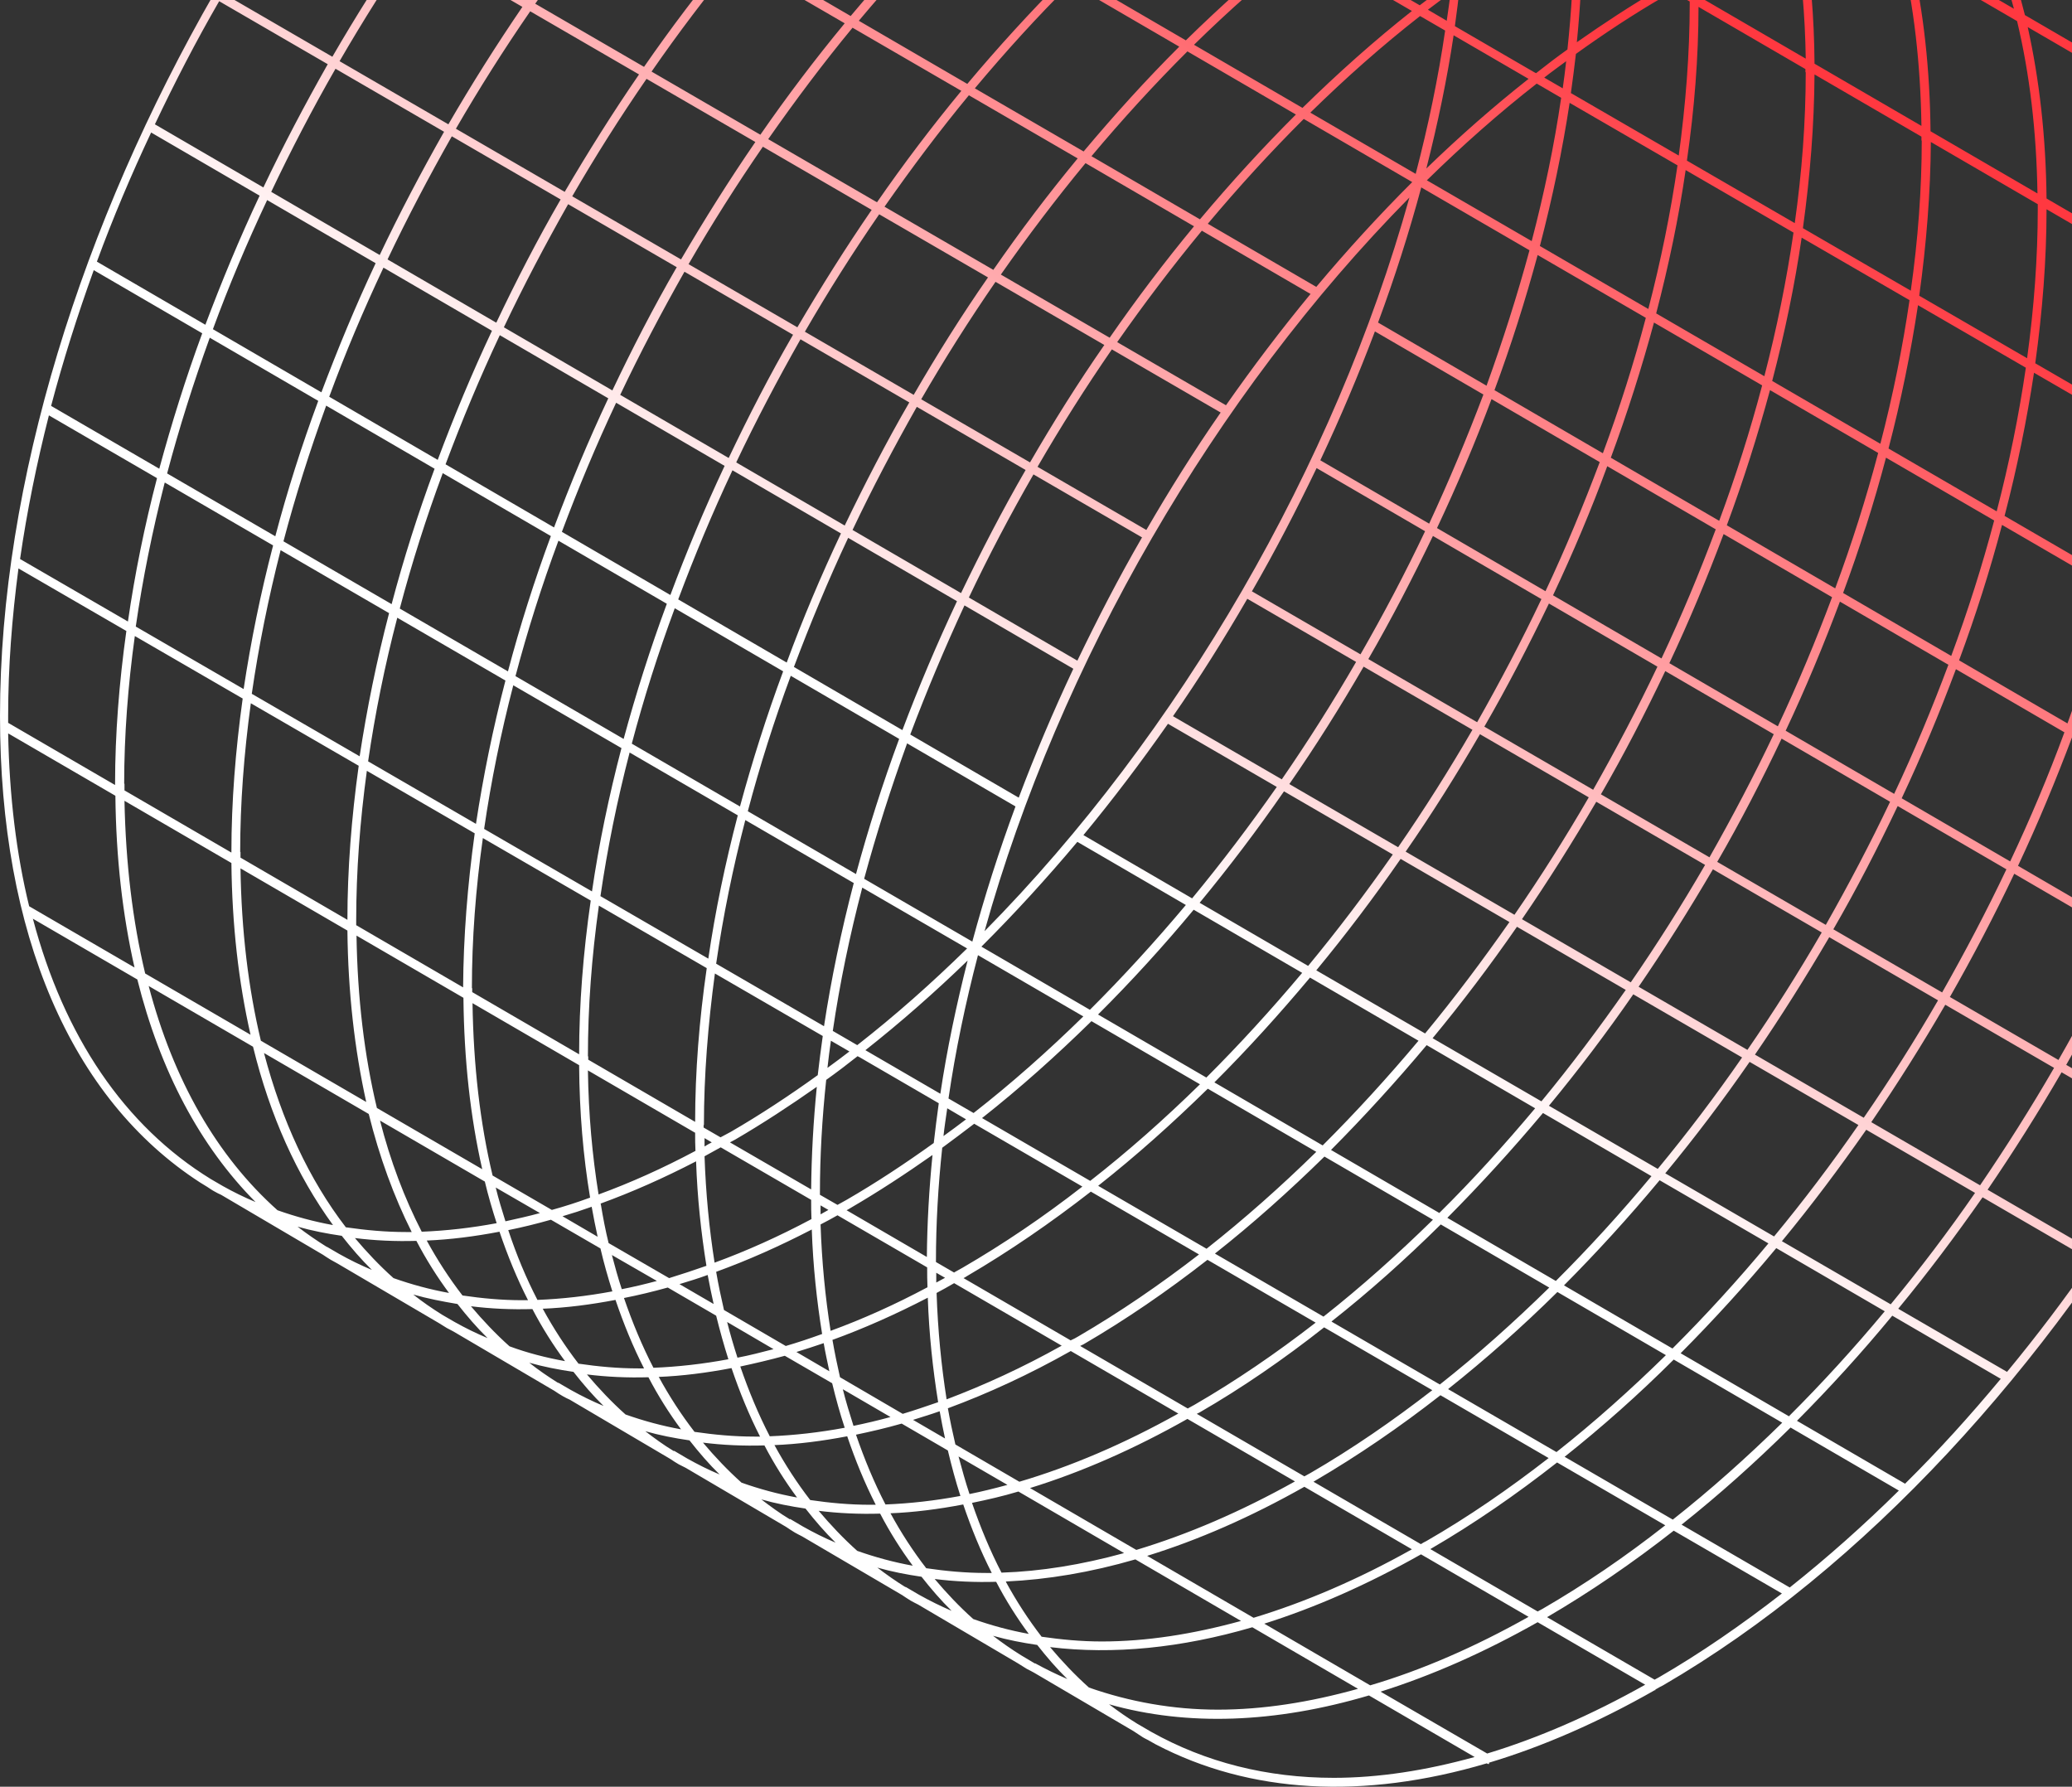 <svg width="167" height="144" viewBox="0 0 167 144" fill="none" xmlns="http://www.w3.org/2000/svg">
<rect x="0" y="0" width="167" height="144" fill="#333333" stroke="none"/>
<path d="M133.384 136.235L133.435 136.159C133.637 136.032 133.839 135.93 134.041 135.828C166.541 116.925 193 70.952 193 33.324C193 15.743 187.289 2.488 176.902 -4.254L175.79 -4.966C175.765 -4.966 175.739 -4.992 175.714 -5.017L173.92 -6.111C173.92 -6.111 173.718 -6.238 173.743 -6.213L101.011 -48.955C101.011 -48.955 100.96 -48.98 100.96 -49.006C100.96 -49.006 100.96 -49.006 100.935 -49.006L100.784 -49.107C96.235 -51.703 91.079 -53 85.494 -53C81.602 -53 77.483 -52.364 73.237 -51.092L73.136 -51.143L73.035 -51.143L73.035 -51.041C68.714 -49.743 64.215 -47.785 59.666 -45.189L59.616 -45.189L59.565 -45.139C59.363 -45.011 59.161 -44.935 58.959 -44.808C26.459 -25.905 1.71494e-05 20.068 1.38599e-05 57.697C1.2323e-05 75.277 5.711 88.557 16.123 95.299L16.705 95.656C16.907 95.783 17.109 95.936 17.311 96.037C17.488 96.139 17.64 96.215 17.817 96.292L26.03 101.126C26.232 101.253 26.434 101.405 26.662 101.533C26.839 101.634 26.99 101.711 27.167 101.812L35.355 106.621C35.583 106.748 35.785 106.901 36.012 107.028C36.189 107.13 36.366 107.206 36.543 107.308L44.68 112.091C44.908 112.244 45.135 112.396 45.363 112.523C45.54 112.625 45.742 112.727 45.919 112.803L54.031 117.586C54.258 117.739 54.486 117.892 54.713 118.019C54.89 118.121 55.092 118.197 55.269 118.299L63.356 123.056C63.584 123.209 63.811 123.362 64.064 123.514C64.241 123.616 64.443 123.718 64.645 123.82L72.707 128.552C72.934 128.704 73.162 128.857 73.414 129.01C73.591 129.111 73.793 129.213 73.996 129.315L82.032 134.047C82.285 134.2 82.512 134.352 82.765 134.505C82.967 134.607 83.169 134.709 83.346 134.81L91.357 139.517C91.61 139.67 91.837 139.848 92.09 140C92.292 140.128 92.494 140.204 92.697 140.331L93.151 140.586C100.733 144.554 109.881 145.063 119.838 142.112L119.914 142.163L120.015 142.163L120.015 142.061C124.337 140.764 128.835 138.805 133.384 136.21L133.435 136.21L133.384 136.235ZM133.687 135.192C133.687 135.192 133.46 135.319 133.359 135.37L124.691 130.333C128.178 128.297 131.59 125.957 134.9 123.362L143.619 128.424C140.384 130.943 137.074 133.233 133.687 135.192ZM83.422 134.073L82.31 133.411C81.526 132.928 80.768 132.393 80.035 131.834C81.198 132.164 82.386 132.393 83.599 132.571C84.357 133.538 85.166 134.48 86.025 135.319C85.14 134.938 84.256 134.505 83.422 134.047L83.422 134.073ZM72.985 127.916C72.201 127.432 71.443 126.898 70.71 126.338C71.873 126.669 73.061 126.898 74.273 127.076C75.032 128.043 75.84 128.984 76.7 129.824C75.815 129.442 74.931 129.01 74.071 128.526L72.985 127.89L72.985 127.916ZM63.659 122.446C62.851 121.962 62.093 121.403 61.36 120.843C62.522 121.174 63.71 121.403 64.923 121.581C65.681 122.547 66.49 123.489 67.349 124.328C66.439 123.947 65.58 123.514 64.721 123.031L63.685 122.42L63.659 122.446ZM54.309 116.95C53.5 116.467 52.742 115.907 52.009 115.347C53.172 115.678 54.359 115.907 55.572 116.085C56.331 117.052 57.139 117.993 57.999 118.833C57.089 118.451 56.23 118.019 55.37 117.535L54.334 116.925L54.309 116.95ZM44.984 111.455C44.175 110.946 43.392 110.412 42.659 109.827C43.821 110.157 45.009 110.386 46.222 110.564C46.98 111.531 47.789 112.473 48.648 113.312C47.738 112.93 46.854 112.498 45.995 112.015L44.984 111.429L44.984 111.455ZM35.633 105.959C34.824 105.451 34.041 104.916 33.308 104.331C34.471 104.662 35.658 104.891 36.871 105.094C37.63 106.061 38.438 107.003 39.297 107.842C38.388 107.461 37.503 107.028 36.644 106.545L35.633 105.959ZM26.333 100.49C25.524 99.981 24.741 99.446 23.983 98.861C25.145 99.192 26.333 99.421 27.546 99.599C28.304 100.566 29.113 101.507 29.972 102.347C29.062 101.965 28.178 101.533 27.319 101.049L26.358 100.49L26.333 100.49ZM11.954 79.449L20.394 84.359C21.759 89.931 23.932 94.74 26.839 98.734C25.297 98.454 23.806 98.047 22.366 97.538C17.488 93.188 13.975 87.056 11.979 79.449L11.954 79.449ZM0.682 59.121L9.3 64.133C9.351 69.12 9.881 73.75 10.842 77.974L2.35 73.038C1.314 68.815 0.758 64.159 0.657 59.121L0.682 59.121ZM10.033 64.54L18.651 69.552C18.701 74.539 19.232 79.169 20.192 83.393L11.701 78.457C10.69 74.234 10.134 69.578 10.033 64.566L10.033 64.54ZM10.008 63.167C10.008 59.274 10.311 55.28 10.867 51.26L19.56 56.297C18.979 60.495 18.651 64.617 18.651 68.662C18.651 68.662 18.651 68.687 18.651 68.713L10.033 63.701C10.033 63.523 10.033 63.345 10.033 63.167L10.008 63.167ZM48.749 -23.157L57.493 -18.069C54.84 -15.397 52.262 -12.573 49.785 -9.597L41.041 -14.685C43.518 -17.662 46.096 -20.486 48.749 -23.131L48.749 -23.157ZM58.1 -31.476L66.818 -26.413C63.811 -24.022 60.854 -21.401 58.024 -18.578L49.28 -23.666C52.136 -26.464 55.067 -29.085 58.1 -31.476ZM48.648 -24.047L39.904 -29.136C42.734 -31.934 45.691 -34.555 48.699 -36.946L57.417 -31.883C54.41 -29.492 51.478 -26.871 48.623 -24.047L48.648 -24.047ZM68.992 -38.931L77.66 -33.893C77.66 -33.893 77.609 -33.868 77.584 -33.842C74.122 -31.833 70.736 -29.492 67.425 -26.897L58.706 -31.96C61.916 -34.478 65.226 -36.743 68.613 -38.702C68.739 -38.778 68.865 -38.854 68.992 -38.905L68.992 -38.931ZM180.971 11.546L172.53 6.635C171.14 1.038 168.967 -3.796 166.06 -7.79C167.577 -7.51 169.068 -7.129 170.508 -6.62C175.436 -2.269 178.974 3.913 180.971 11.546ZM192.242 31.873L183.624 26.861C183.574 21.875 183.043 17.244 182.083 13.021L190.574 17.957C191.61 22.18 192.166 26.836 192.267 31.873L192.242 31.873ZM182.917 26.454L174.299 21.442C174.248 16.456 173.718 11.825 172.757 7.602L181.249 12.538C182.285 16.761 182.816 21.417 182.917 26.454ZM182.942 27.828C182.942 31.721 182.639 35.715 182.083 39.735L173.389 34.697C173.97 30.5 174.299 26.378 174.299 22.333C174.299 22.333 174.299 22.307 174.299 22.282L182.917 27.294C182.917 27.472 182.917 27.65 182.917 27.828L182.942 27.828ZM144.2 114.152L135.456 109.063C138.11 106.392 140.688 103.568 143.164 100.591L151.908 105.68C149.432 108.656 146.854 111.48 144.2 114.126L144.2 114.152ZM134.825 122.471L126.106 117.408C129.113 115.017 132.07 112.396 134.9 109.572L143.644 114.661C140.789 117.459 137.857 120.08 134.825 122.471ZM144.301 115.042L153.045 120.13C150.215 122.929 147.258 125.55 144.251 127.941L135.532 122.878C138.539 120.487 141.471 117.866 144.327 115.042L144.301 115.042ZM114.531 124.456L105.863 119.418C105.863 119.418 105.964 119.367 105.99 119.342C109.426 117.332 112.813 115.017 116.098 112.447L124.817 117.51C121.607 120.003 118.322 122.268 114.961 124.201C114.809 124.277 114.658 124.354 114.506 124.456L114.531 124.456ZM75.31 127.254C76.927 127.458 78.595 127.534 80.288 127.483C81.072 128.984 81.956 130.383 82.916 131.681C81.375 131.401 79.884 130.994 78.443 130.485C77.331 129.493 76.295 128.399 75.31 127.229L75.31 127.254ZM65.959 121.759C67.576 121.962 69.245 122.039 70.938 121.988C71.721 123.489 72.606 124.888 73.566 126.186C72.024 125.906 70.533 125.499 69.093 124.99C67.981 123.998 66.945 122.904 65.959 121.733L65.959 121.759ZM56.634 116.263C58.251 116.467 59.919 116.543 61.612 116.492C62.396 117.993 63.28 119.393 64.241 120.69C62.699 120.41 61.208 120.003 59.768 119.494C58.656 118.502 57.62 117.408 56.634 116.238L56.634 116.263ZM47.283 110.768C48.901 110.971 50.569 111.048 52.262 110.997C53.045 112.498 53.93 113.897 54.89 115.195C53.349 114.915 51.858 114.508 50.417 113.999C49.305 113.007 48.269 111.913 47.283 110.743L47.283 110.768ZM37.933 105.273C39.55 105.476 41.218 105.552 42.911 105.502C43.695 107.003 44.579 108.402 45.54 109.699C43.998 109.42 42.507 109.038 41.066 108.504C39.955 107.511 38.918 106.417 37.933 105.247L37.933 105.273ZM28.582 99.777C30.2 99.981 31.868 100.057 33.561 100.006C34.344 101.507 35.229 102.906 36.189 104.204C34.648 103.924 33.157 103.517 31.716 103.008C30.604 102.016 29.568 100.922 28.582 99.752L28.582 99.777ZM19.358 68.662C19.358 64.744 19.661 60.75 20.217 56.679L28.911 61.716C28.33 65.914 28.001 70.061 28.001 74.132L19.383 69.12C19.383 68.967 19.383 68.815 19.383 68.662L19.358 68.662ZM58.15 -17.687L66.894 -12.599C64.241 -9.927 61.663 -7.103 59.186 -4.127L50.442 -9.215C52.919 -12.192 55.497 -15.016 58.15 -17.662L58.15 -17.687ZM78.418 -33.461L87.061 -28.423C87.01 -28.398 86.96 -28.372 86.935 -28.347C83.498 -26.337 80.111 -24.022 76.826 -21.452L68.107 -26.515C71.317 -29.009 74.602 -31.273 77.963 -33.206C78.115 -33.283 78.266 -33.359 78.418 -33.461ZM164.342 -8.782C162.977 -8.935 161.613 -9.037 160.197 -9.037C159.919 -9.037 159.641 -9.011 159.389 -9.011C158.58 -10.538 157.695 -11.963 156.71 -13.286C158.226 -13.006 159.717 -12.624 161.132 -12.115C162.27 -11.098 163.331 -10.004 164.342 -8.808L164.342 -8.782ZM162.977 -11.377C164.013 -10.945 165.024 -10.462 165.985 -9.876C167.071 -9.24 168.082 -8.528 169.042 -7.79C167.855 -8.121 166.642 -8.375 165.429 -8.579C164.645 -9.571 163.836 -10.512 162.977 -11.377ZM173.591 22.333C173.591 26.251 173.288 30.245 172.732 34.316L164.039 29.278C164.62 25.08 164.948 20.933 164.948 16.863L173.566 21.875C173.566 22.027 173.566 22.18 173.566 22.333L173.591 22.333ZM134.799 108.682L126.055 103.593C128.709 100.922 131.287 98.098 133.763 95.121L142.532 100.21C140.056 103.186 137.478 106.01 134.825 108.656L134.799 108.682ZM105.13 118.986L96.462 113.948C96.462 113.948 96.588 113.872 96.664 113.846C100.101 111.862 103.462 109.547 106.722 106.977L115.441 112.04C112.257 114.508 108.972 116.772 105.636 118.706C105.459 118.808 105.307 118.884 105.13 118.986ZM28.709 74.157C28.709 70.214 29.012 66.194 29.568 62.123L38.261 67.161C37.68 71.359 37.352 75.506 37.326 79.576L28.709 74.564C28.709 74.437 28.709 74.31 28.709 74.157ZM67.526 -12.242L76.27 -7.154C73.617 -4.483 71.039 -1.659 68.562 1.292L59.818 -3.796C62.295 -6.773 64.873 -9.597 67.526 -12.242ZM87.819 -27.991L96.487 -22.953C96.487 -22.953 96.361 -22.877 96.285 -22.852C92.848 -20.867 89.487 -18.552 86.227 -15.982L77.508 -21.045C80.693 -23.513 83.978 -25.777 87.314 -27.711C87.491 -27.813 87.642 -27.889 87.819 -27.991ZM164.241 16.837C164.241 20.781 163.938 24.801 163.382 28.871L154.688 23.834C155.269 19.636 155.598 15.489 155.623 11.444L164.241 16.456C164.241 16.583 164.241 16.71 164.241 16.863L164.241 16.837ZM116.022 97.767L107.278 92.679C109.932 90.008 112.51 87.183 114.986 84.232L123.73 89.321C121.254 92.272 118.676 95.121 115.997 97.767L116.022 97.767ZM95.729 113.516L87.061 108.478C87.061 108.478 87.238 108.376 87.314 108.351C90.725 106.367 94.061 104.077 97.321 101.533L106.04 106.596C102.856 109.063 99.621 111.277 96.285 113.21C96.108 113.312 95.906 113.414 95.729 113.516ZM38.034 79.653C38.034 75.709 38.337 71.639 38.918 67.543L47.612 72.58C47.005 76.778 46.677 80.925 46.677 84.97L38.059 79.958C38.059 79.958 38.059 79.729 38.059 79.627L38.034 79.653ZM76.927 -6.773L85.671 -1.684C83.018 0.987 80.44 3.811 77.963 6.762L69.219 1.674C71.696 -1.277 74.274 -4.127 76.952 -6.773L76.927 -6.773ZM97.22 -22.521L105.888 -17.483C105.888 -17.483 105.712 -17.407 105.636 -17.356C102.224 -15.372 98.888 -13.082 95.628 -10.538L86.909 -15.601C90.094 -18.069 93.328 -20.282 96.664 -22.216C96.841 -22.317 97.043 -22.419 97.22 -22.521ZM154.89 11.316C154.89 15.26 154.587 19.331 154.006 23.427L145.312 18.389C145.894 14.191 146.222 10.044 146.247 5.999L154.865 11.011C154.865 11.011 154.865 11.24 154.865 11.342L154.89 11.316ZM106.621 92.323L97.877 87.234C100.556 84.563 103.109 81.739 105.585 78.788L114.329 83.876C111.853 86.827 109.275 89.651 106.596 92.323L106.621 92.323ZM86.328 108.046L77.66 103.008C77.66 103.008 77.862 102.906 77.963 102.83C81.35 100.846 84.686 98.556 87.92 96.037L96.639 101.1C93.48 103.543 90.245 105.756 86.935 107.69C86.733 107.817 86.53 107.918 86.303 108.02L86.328 108.046ZM47.385 85.148C47.385 81.179 47.688 77.109 48.269 72.987L56.962 78.025C56.356 82.222 56.027 86.369 56.027 90.415L47.41 85.403C47.41 85.403 47.41 85.225 47.41 85.123L47.385 85.148ZM86.303 -1.328L95.047 3.76C92.368 6.432 89.816 9.256 87.339 12.207L78.57 7.119C81.046 4.167 83.624 1.318 86.303 -1.328ZM106.621 -17.051L115.29 -12.014C115.29 -12.014 115.087 -11.912 114.986 -11.835C111.6 -9.851 108.264 -7.561 105.029 -5.042L96.311 -10.105C99.469 -12.548 102.704 -14.761 106.015 -16.695C106.217 -16.822 106.419 -16.924 106.647 -17.026L106.621 -17.051ZM120.167 -22.953L125.247 -20.002C125.474 -19.035 125.676 -18.018 125.853 -17C123.326 -16.084 120.748 -14.939 118.145 -13.591C118.044 -16.542 117.741 -19.366 117.311 -22.038C118.272 -22.368 119.232 -22.699 120.167 -22.979L120.167 -22.953ZM117.21 -22.724C117.084 -23.462 116.932 -24.2 116.755 -24.938L119.308 -23.462C118.6 -23.259 117.893 -22.979 117.21 -22.75L117.21 -22.724ZM144.554 -6.009C142.027 -5.093 139.449 -3.948 136.846 -2.6C136.745 -5.551 136.442 -8.375 136.012 -11.047C137.023 -11.403 138.009 -11.734 139.02 -12.014L143.922 -9.164C144.175 -8.146 144.377 -7.078 144.554 -6.009ZM144.756 -8.681L147.587 -7.052C146.829 -6.823 146.045 -6.544 145.262 -6.264C145.11 -7.078 144.959 -7.892 144.782 -8.681L144.756 -8.681ZM145.54 5.821C145.54 9.79 145.236 13.861 144.655 17.982L135.962 12.945C136.568 8.747 136.897 4.6 136.897 0.555L145.514 5.567C145.514 5.567 145.514 5.745 145.514 5.821L145.54 5.821ZM97.246 86.853L88.501 81.764C91.18 79.093 93.758 76.269 96.209 73.318L104.953 78.406C102.477 81.357 99.899 84.181 97.22 86.853L97.246 86.853ZM76.927 102.576L75.436 101.711C75.436 101.711 75.436 101.66 75.436 101.634C75.436 98.632 75.613 95.579 75.942 92.501C76.801 91.865 77.66 91.229 78.519 90.567L87.238 95.63C84.104 98.073 80.87 100.261 77.584 102.169C77.357 102.296 77.129 102.423 76.902 102.55L76.927 102.576ZM56.735 90.669C56.735 86.675 57.063 82.579 57.62 78.457L66.313 83.495C66.161 84.538 66.035 85.606 65.909 86.649C63.609 88.303 61.259 89.855 58.883 91.229C58.605 91.381 58.352 91.509 58.074 91.661L56.71 90.873C56.71 90.873 56.71 90.745 56.71 90.669L56.735 90.669ZM95.704 4.142L104.448 9.23C101.769 11.902 99.192 14.726 96.715 17.677L87.971 12.589C90.447 9.637 93.025 6.813 95.704 4.142ZM116.022 -11.581L117.513 -10.716C117.513 -10.716 117.513 -10.665 117.513 -10.64C117.513 -7.638 117.337 -4.585 117.008 -1.506C116.149 -0.87 115.29 -0.234 114.43 0.427L105.712 -4.635C108.845 -7.078 112.08 -9.266 115.365 -11.174C115.593 -11.301 115.82 -11.428 116.048 -11.556L116.022 -11.581ZM136.189 0.326C136.189 4.32 135.861 8.416 135.305 12.538L126.611 7.5C126.763 6.457 126.889 5.389 127.016 4.345C129.315 2.692 131.666 1.14 134.041 -0.234C134.319 -0.387 134.572 -0.514 134.825 -0.667L136.189 0.122C136.189 0.122 136.189 0.249 136.189 0.326ZM87.844 81.383L79.1 76.294C81.779 73.623 84.357 70.799 86.834 67.848L95.578 72.936C93.101 75.887 90.523 78.712 87.844 81.383ZM58.833 92.068C58.984 91.992 59.111 91.916 59.262 91.839C61.486 90.542 63.659 89.117 65.833 87.591C65.555 90.389 65.403 93.137 65.378 95.859L58.833 92.068ZM66.085 96.292C66.085 96.292 66.085 96.215 66.085 96.164C66.085 93.162 66.262 90.109 66.591 87.031C67.45 86.42 68.284 85.784 69.118 85.123L69.27 85.199L75.663 88.914C75.512 89.982 75.385 91.051 75.259 92.119C72.959 93.773 70.609 95.325 68.234 96.699C67.981 96.851 67.754 96.953 67.501 97.106L66.085 96.292ZM105.08 9.586L113.824 14.675C111.145 17.346 108.567 20.17 106.091 23.121L97.347 18.033C99.823 15.082 102.401 12.258 105.08 9.586ZM134.092 -1.074C133.94 -0.997 133.814 -0.921 133.662 -0.845C131.438 0.453 129.265 1.878 127.091 3.404C127.369 0.606 127.521 -2.142 127.546 -4.864L134.092 -1.074ZM124.691 -6.544C124.691 -6.544 124.438 -6.416 124.337 -6.34C122.113 -5.042 119.94 -3.618 117.766 -2.091C118.044 -4.864 118.196 -7.612 118.221 -10.309L124.691 -6.544ZM124.691 -5.704C124.943 -5.857 125.171 -5.958 125.423 -6.111L126.839 -5.271C126.839 -5.271 126.839 -5.195 126.839 -5.144C126.839 -2.142 126.662 0.911 126.333 3.989C125.474 4.6 124.64 5.236 123.806 5.897L123.654 5.821L117.261 2.107C117.412 1.038 117.539 -0.03 117.665 -1.099C119.965 -2.753 122.315 -4.305 124.691 -5.679L124.691 -5.704ZM79.353 75.048C85.368 53.473 97.903 31.823 113.596 15.921C107.582 37.496 95.047 59.147 79.353 75.048ZM75.79 88.15L69.75 84.639C72.555 82.426 75.31 80.009 77.989 77.414C77.079 81.001 76.321 84.588 75.79 88.15ZM117.16 2.844L123.2 6.355C120.394 8.569 117.64 10.986 114.961 13.581C115.871 9.994 116.629 6.406 117.16 2.844ZM114.557 15.107L123.275 20.17C122.29 23.808 121.127 27.447 119.813 31.085L111.069 25.996C112.409 22.384 113.571 18.745 114.557 15.082L114.557 15.107ZM115.012 14.522C117.867 11.724 120.824 9.103 123.857 6.737L125.828 7.882C125.272 11.698 124.463 15.565 123.452 19.432L114.986 14.522L115.012 14.522ZM124.463 6.254C125.044 5.796 125.651 5.363 126.232 4.931C126.156 5.668 126.055 6.381 125.954 7.119L124.463 6.254ZM116.604 1.674L115.087 0.784C115.694 0.326 116.3 -0.132 116.907 -0.565C116.831 0.173 116.705 0.936 116.604 1.674ZM116.477 2.463C115.921 6.279 115.113 10.146 114.102 14.013L105.61 9.078C108.466 6.279 111.423 3.659 114.456 1.292L116.477 2.463ZM105.636 23.681C103.26 26.556 100.986 29.558 98.812 32.662L90.043 27.574C92.216 24.47 94.491 21.468 96.867 18.593L105.61 23.681L105.636 23.681ZM98.383 33.247C96.26 36.3 94.263 39.48 92.393 42.712L83.624 37.623C85.494 34.392 87.491 31.237 89.614 28.159L98.383 33.247ZM92.04 43.322C90.169 46.553 88.451 49.886 86.834 53.244L78.09 48.156C79.682 44.798 81.425 41.49 83.296 38.234L92.065 43.322L92.04 43.322ZM86.505 53.906C84.888 57.34 83.422 60.8 82.108 64.286L73.364 59.198C74.678 55.712 76.144 52.227 77.736 48.792L86.48 53.88L86.505 53.906ZM81.855 64.973C80.516 68.586 79.353 72.249 78.368 75.887L69.649 70.825C70.634 67.186 71.797 63.548 73.111 59.91L81.855 64.998L81.855 64.973ZM77.938 76.447C75.082 79.246 72.126 81.866 69.093 84.232L67.122 83.087C67.678 79.271 68.486 75.404 69.497 71.537L77.963 76.447L77.938 76.447ZM68.461 84.741C67.88 85.199 67.273 85.632 66.692 86.064C66.768 85.326 66.869 84.614 66.97 83.876L68.461 84.741ZM76.346 89.321L77.862 90.211C77.256 90.669 76.649 91.127 76.043 91.559C76.118 90.822 76.245 90.058 76.346 89.321ZM76.447 88.532C77.003 84.716 77.812 80.849 78.823 76.981L87.314 81.917C84.458 84.716 81.501 87.336 78.469 89.702L76.447 88.532ZM87.314 67.314C89.689 64.439 91.964 61.437 94.137 58.333L102.906 63.421C100.733 66.525 98.459 69.527 96.083 72.402L87.339 67.314L87.314 67.314ZM94.541 57.722C96.664 54.669 98.661 51.489 100.531 48.258L109.3 53.346C107.43 56.577 105.434 59.732 103.311 62.81L94.541 57.722ZM100.91 47.647C102.78 44.416 104.499 41.083 106.116 37.725L114.86 42.813C113.268 46.172 111.524 49.479 109.654 52.736L100.885 47.647L100.91 47.647ZM106.419 37.089C108.037 33.654 109.502 30.194 110.816 26.709L119.56 31.797C118.246 35.282 116.781 38.768 115.188 42.203L106.444 37.114L106.419 37.089ZM120.192 32.153L128.936 37.242C127.622 40.727 126.182 44.213 124.564 47.647L115.82 42.559C117.438 39.124 118.903 35.664 120.218 32.153L120.192 32.153ZM120.445 31.466C121.784 27.854 122.947 24.19 123.932 20.552L132.651 25.615C131.691 29.253 130.528 32.916 129.189 36.529L120.445 31.441L120.445 31.466ZM124.109 19.84C125.12 15.972 125.929 12.105 126.51 8.289L135.204 13.326C134.648 17.143 133.864 21.01 132.853 24.902L124.135 19.84L124.109 19.84ZM135.583 -1.074C135.785 -1.175 135.987 -1.303 136.164 -1.404C136.164 -1.175 136.164 -0.946 136.164 -0.717L135.557 -1.074L135.583 -1.074ZM134.85 -1.481L127.572 -5.704C127.572 -6.238 127.572 -6.747 127.546 -7.256C130.175 -8.655 132.778 -9.8 135.355 -10.741C135.785 -8.019 136.063 -5.17 136.164 -2.168C135.734 -1.939 135.305 -1.71 134.875 -1.455L134.85 -1.481ZM126.839 -6.136L126.182 -6.518C126.409 -6.645 126.611 -6.773 126.839 -6.874C126.839 -6.62 126.839 -6.391 126.839 -6.136ZM125.449 -6.951L118.221 -11.149C118.221 -11.708 118.221 -12.242 118.196 -12.777C120.824 -14.176 123.427 -15.321 126.005 -16.262C126.434 -13.54 126.712 -10.691 126.813 -7.688C126.359 -7.459 125.904 -7.205 125.449 -6.951ZM117.488 -11.581L116.755 -11.988C116.983 -12.115 117.235 -12.242 117.463 -12.37C117.463 -12.09 117.463 -11.835 117.463 -11.556L117.488 -11.581ZM113.798 0.885C110.766 3.277 107.834 5.897 104.979 8.696L96.235 3.608C99.09 0.809 102.047 -1.811 105.08 -4.177L113.798 0.885ZM96.235 18.237C93.859 21.111 91.585 24.114 89.437 27.218L80.667 22.129C82.841 19.025 85.115 16.023 87.491 13.148L96.235 18.237ZM89.007 27.803C86.884 30.856 84.888 34.036 83.018 37.267L74.248 32.179C76.118 28.948 78.115 25.793 80.238 22.714L89.007 27.803ZM82.664 37.878C80.794 41.109 79.075 44.441 77.458 47.8L68.714 42.712C70.306 39.353 72.05 36.046 73.894 32.789L82.664 37.878ZM77.129 48.461C75.512 51.896 74.046 55.356 72.732 58.842L63.988 53.753C65.302 50.268 66.743 46.782 68.36 43.347L77.104 48.436L77.129 48.461ZM72.479 59.528C71.14 63.141 69.977 66.805 68.992 70.443L60.273 65.38C61.233 61.742 62.396 58.078 63.735 54.466L72.479 59.554L72.479 59.528ZM68.815 71.155C67.804 75.022 66.995 78.889 66.414 82.706L57.721 77.668C58.277 73.852 59.06 69.985 60.071 66.092L68.79 71.155L68.815 71.155ZM68.234 97.538C68.234 97.538 68.486 97.411 68.587 97.335C70.811 96.037 72.985 94.612 75.158 93.086C74.88 95.859 74.728 98.607 74.703 101.304L68.234 97.538ZM79.151 90.109C82.184 87.718 85.115 85.097 87.971 82.299L96.715 87.387C93.859 90.186 90.902 92.806 87.87 95.172L79.151 90.109ZM96.689 72.758C99.065 69.883 101.34 66.881 103.488 63.777L112.257 68.865C110.084 71.969 107.809 74.972 105.434 77.846L96.689 72.758ZM103.917 63.192C106.04 60.139 108.037 56.959 109.907 53.728L118.676 58.816C116.806 62.047 114.809 65.202 112.687 68.28L103.917 63.192ZM110.286 53.117C112.156 49.886 113.874 46.553 115.492 43.195L124.236 48.283C122.644 51.642 120.9 54.949 119.055 58.206L110.286 53.117ZM124.842 48.639L133.586 53.728C131.994 57.086 130.25 60.394 128.406 63.65L119.636 58.562C121.506 55.331 123.225 51.998 124.842 48.639ZM125.171 47.978C126.788 44.543 128.254 41.083 129.543 37.572L138.287 42.661C136.973 46.172 135.532 49.632 133.915 53.066L125.171 47.978ZM129.821 36.911C131.16 33.298 132.323 29.634 133.308 25.996L142.027 31.059C141.067 34.697 139.904 38.361 138.565 41.974L129.821 36.885L129.821 36.911ZM133.485 25.259C134.496 21.391 135.305 17.524 135.861 13.708L144.554 18.745C143.998 22.562 143.215 26.429 142.204 30.321L133.485 25.259ZM136.897 -0.285C136.897 -0.794 136.897 -1.277 136.872 -1.786C139.5 -3.185 142.103 -4.33 144.681 -5.271C145.186 -2.142 145.489 1.191 145.54 4.727L136.922 -0.285L136.897 -0.285ZM135.886 -11.734C135.734 -12.522 135.583 -13.311 135.406 -14.1L138.135 -12.522C137.377 -12.293 136.644 -12.014 135.886 -11.759L135.886 -11.734ZM135.204 -11.505C132.676 -10.589 130.099 -9.444 127.496 -8.095C127.395 -11.047 127.091 -13.871 126.662 -16.542C127.647 -16.898 128.608 -17.204 129.593 -17.483L134.572 -14.583C134.799 -13.591 135.027 -12.548 135.204 -11.505ZM126.561 -17.229C126.434 -17.992 126.257 -18.756 126.106 -19.519L128.734 -17.992C128.001 -17.763 127.294 -17.509 126.561 -17.255L126.561 -17.229ZM117.438 -13.184C116.957 -12.929 116.503 -12.675 116.022 -12.421L107.354 -17.458C110.488 -19.213 113.596 -20.638 116.629 -21.758C117.059 -19.035 117.337 -16.186 117.438 -13.184ZM104.397 -4.559C101.365 -2.168 98.433 0.453 95.578 3.252L86.834 -1.837C89.689 -4.635 92.646 -7.256 95.679 -9.647L104.397 -4.585L104.397 -4.559ZM86.859 12.767C84.483 15.642 82.209 18.644 80.061 21.748L71.291 16.659C73.465 13.555 75.714 10.553 78.09 7.678L86.859 12.767ZM79.631 22.358C77.508 25.411 75.512 28.591 73.642 31.823L64.873 26.734C66.743 23.503 68.739 20.348 70.862 17.27L79.631 22.358ZM73.288 32.433C71.418 35.664 69.699 38.997 68.082 42.355L59.338 37.267C60.93 33.909 62.674 30.601 64.519 27.345L73.288 32.433ZM67.779 42.991C66.161 46.426 64.696 49.886 63.407 53.397L54.663 48.309C55.977 44.798 57.417 41.338 59.035 37.903L67.779 42.991ZM63.129 54.084C61.789 57.697 60.627 61.36 59.641 64.998L50.922 59.935C51.883 56.297 53.045 52.634 54.385 49.021L63.129 54.109L63.129 54.084ZM59.464 65.711C58.453 69.578 57.645 73.445 57.089 77.261L48.395 72.224C48.951 68.408 49.735 64.54 50.746 60.648L59.464 65.711ZM56.027 91.28C56.027 91.788 56.027 92.272 56.053 92.755C53.424 94.154 50.821 95.325 48.244 96.266C47.738 93.137 47.435 89.804 47.385 86.268L56.002 91.28L56.027 91.28ZM56.76 91.712L57.367 92.068C57.165 92.17 56.988 92.272 56.785 92.399C56.785 92.17 56.785 91.967 56.785 91.738L56.76 91.712ZM58.1 92.475L65.378 96.699C65.378 97.207 65.378 97.716 65.403 98.251C62.775 99.65 60.172 100.82 57.594 101.762C57.165 99.039 56.887 96.19 56.785 93.188C57.215 92.959 57.645 92.704 58.074 92.475L58.1 92.475ZM66.111 97.131L66.768 97.513C66.566 97.64 66.338 97.742 66.136 97.869C66.136 97.615 66.136 97.386 66.136 97.131L66.111 97.131ZM67.501 97.945L74.728 102.143C74.728 102.677 74.728 103.212 74.754 103.746C72.126 105.145 69.522 106.316 66.945 107.257C66.515 104.535 66.237 101.685 66.136 98.683C66.591 98.454 67.046 98.2 67.501 97.945ZM75.461 102.576L76.169 102.983C75.942 103.11 75.689 103.237 75.461 103.364C75.461 103.085 75.461 102.83 75.461 102.55L75.461 102.576ZM76.902 103.415L85.57 108.453C82.436 110.208 79.328 111.633 76.295 112.778C75.866 110.056 75.588 107.206 75.487 104.204C75.967 103.95 76.422 103.695 76.902 103.415ZM88.527 95.554C91.559 93.162 94.491 90.542 97.347 87.743L106.091 92.832C103.235 95.63 100.278 98.251 97.246 100.642L88.527 95.579L88.527 95.554ZM106.091 78.203C108.466 75.328 110.741 72.326 112.889 69.222L121.658 74.31C119.485 77.414 117.235 80.416 114.86 83.291L106.091 78.203ZM113.293 68.637C115.416 65.584 117.412 62.403 119.282 59.172L128.052 64.261C126.182 67.492 124.185 70.647 122.062 73.725L113.293 68.637ZM128.658 64.617L137.428 69.705C135.557 72.936 133.561 76.091 131.438 79.169L122.669 74.081C124.766 71.028 126.763 67.848 128.658 64.617ZM129.037 64.006C130.907 60.775 132.626 57.442 134.218 54.084L142.962 59.172C141.37 62.531 139.626 65.838 137.781 69.094L129.012 64.006L129.037 64.006ZM134.547 53.448C136.164 50.013 137.604 46.553 138.919 43.042L147.663 48.131C146.348 51.642 144.908 55.102 143.291 58.536L134.547 53.448ZM139.171 42.355C140.511 38.743 141.673 35.079 142.659 31.441L151.378 36.504C150.417 40.142 149.255 43.806 147.915 47.418L139.171 42.33L139.171 42.355ZM142.836 30.703C143.847 26.836 144.655 22.969 145.211 19.152L153.905 24.19C153.349 28.006 152.565 31.873 151.554 35.766L142.836 30.703ZM146.247 5.134C146.222 1.369 145.919 -2.193 145.363 -5.551C146.399 -5.907 147.41 -6.238 148.446 -6.544L153.248 -3.745C154.258 0.478 154.789 5.134 154.865 10.146L146.247 5.134ZM149.432 -6.798C150.367 -7.052 151.302 -7.256 152.211 -7.459C152.489 -6.569 152.767 -5.653 152.995 -4.737L149.432 -6.823L149.432 -6.798ZM148.547 -7.307L144.529 -9.647C144.251 -10.843 143.922 -11.988 143.543 -13.107C145.59 -13.489 147.612 -13.743 149.558 -13.794C150.468 -12.039 151.251 -10.131 151.933 -8.146C150.796 -7.917 149.659 -7.638 148.522 -7.307L148.547 -7.307ZM143.67 -10.131L140.005 -12.268C140.966 -12.522 141.926 -12.751 142.861 -12.955C143.164 -12.039 143.417 -11.098 143.67 -10.156L143.67 -10.131ZM139.146 -12.777L135.229 -15.066C134.926 -16.288 134.597 -17.458 134.243 -18.603C136.29 -18.985 138.312 -19.239 140.258 -19.29C141.168 -17.534 141.951 -15.626 142.634 -13.642C141.471 -13.413 140.309 -13.133 139.146 -12.777ZM134.344 -15.55L130.579 -17.738C131.565 -17.992 132.55 -18.247 133.51 -18.425C133.814 -17.483 134.092 -16.517 134.344 -15.55ZM129.72 -18.247L125.878 -20.486C125.575 -21.732 125.247 -22.928 124.868 -24.098C126.915 -24.48 128.936 -24.734 130.882 -24.785C131.792 -23.03 132.575 -21.122 133.258 -19.137C132.095 -18.883 130.907 -18.603 129.694 -18.272L129.72 -18.247ZM125.019 -20.994L121.153 -23.233C122.163 -23.513 123.174 -23.742 124.16 -23.946C124.463 -22.979 124.766 -22.012 125.019 -20.994ZM120.293 -23.717L116.553 -25.879C116.25 -27.151 115.921 -28.372 115.542 -29.543C117.589 -29.924 119.611 -30.179 121.557 -30.23C122.467 -28.474 123.25 -26.592 123.932 -24.582C122.745 -24.327 121.532 -24.047 120.293 -23.691L120.293 -23.717ZM115.694 -26.413L111.751 -28.703C112.788 -28.983 113.824 -29.238 114.835 -29.441C115.163 -28.449 115.441 -27.457 115.719 -26.413L115.694 -26.413ZM115.921 -25.421C116.149 -24.454 116.351 -23.488 116.528 -22.495C113.293 -21.3 109.982 -19.773 106.647 -17.89L97.978 -22.928C102.35 -25.345 106.647 -27.202 110.791 -28.423L115.947 -25.421L115.921 -25.421ZM94.996 -10.029C91.964 -7.638 89.032 -5.017 86.177 -2.218L77.433 -7.307C80.288 -10.105 83.22 -12.726 86.252 -15.117L94.971 -10.055L94.996 -10.029ZM77.483 7.322C75.108 10.197 72.833 13.199 70.685 16.303L61.916 11.215C64.089 8.111 66.338 5.109 68.714 2.234L77.483 7.322ZM70.255 16.914C68.158 19.967 66.161 23.147 64.266 26.378L55.497 21.29C57.367 18.058 59.363 14.904 61.486 11.825L70.255 16.914ZM63.912 26.989C62.042 30.22 60.324 33.553 58.731 36.911L49.987 31.823C51.58 28.464 53.323 25.157 55.168 21.9L63.937 26.989L63.912 26.989ZM58.403 37.547C56.785 40.981 55.345 44.441 54.031 47.953L45.287 42.864C46.601 39.353 48.041 35.893 49.659 32.459L58.403 37.547ZM53.753 48.639C52.413 52.252 51.251 55.916 50.265 59.554L41.547 54.491C42.507 50.853 43.669 47.189 45.009 43.577L53.753 48.665L53.753 48.639ZM50.089 60.292C49.078 64.159 48.269 68.026 47.713 71.842L39.02 66.805C39.575 62.989 40.359 59.121 41.37 55.229L50.089 60.292ZM46.677 85.861C46.702 89.626 47.005 93.188 47.561 96.521C46.525 96.902 45.489 97.233 44.478 97.513L39.702 94.74C38.691 90.516 38.16 85.861 38.084 80.849L46.702 85.861L46.677 85.861ZM47.688 97.258C47.839 98.073 47.991 98.887 48.168 99.675L45.337 98.022C46.121 97.793 46.904 97.538 47.688 97.258ZM48.395 97.004C50.922 96.088 53.5 94.943 56.103 93.595C56.204 96.546 56.508 99.345 56.937 102.016C55.926 102.372 54.915 102.703 53.93 103.008L49.052 100.184C48.8 99.167 48.597 98.098 48.421 97.029L48.395 97.004ZM57.038 102.754C57.19 103.543 57.342 104.331 57.518 105.094L54.764 103.492C55.522 103.263 56.28 103.034 57.038 102.754ZM57.721 102.499C60.248 101.584 62.825 100.439 65.428 99.09C65.529 102.041 65.833 104.84 66.262 107.511C65.277 107.868 64.291 108.198 63.331 108.478L58.352 105.578C58.125 104.586 57.898 103.543 57.721 102.499ZM66.389 108.249C66.515 109.012 66.692 109.776 66.844 110.514L64.19 108.962C64.923 108.733 65.656 108.504 66.389 108.249ZM67.071 107.995C69.598 107.079 72.176 105.934 74.779 104.586C74.88 107.537 75.183 110.335 75.613 113.007C74.653 113.338 73.692 113.668 72.757 113.948L67.703 110.997C67.475 110.005 67.273 109.012 67.096 107.995L67.071 107.995ZM75.739 113.745C75.866 114.482 76.017 115.22 76.169 115.933L73.591 114.432C74.299 114.203 75.006 113.999 75.714 113.745L75.739 113.745ZM76.422 113.49C79.656 112.294 82.967 110.768 86.303 108.885L94.971 113.923C90.599 116.365 86.303 118.197 82.158 119.418L77.003 116.416C76.775 115.449 76.573 114.482 76.396 113.49L76.422 113.49ZM97.928 101.024C100.96 98.632 103.892 96.012 106.748 93.213L115.492 98.302C112.636 101.1 109.704 103.721 106.672 106.112L97.953 101.049L97.928 101.024ZM115.466 83.673C117.842 80.798 120.116 77.796 122.265 74.692L131.034 79.78C128.86 82.884 126.611 85.886 124.236 88.761L115.466 83.673ZM131.64 80.136L140.41 85.225C138.262 88.328 135.987 91.331 133.612 94.205L124.842 89.117C127.218 86.242 129.492 83.24 131.64 80.136ZM132.07 79.526C134.167 76.473 136.164 73.292 138.059 70.061L146.829 75.15C144.958 78.381 142.962 81.535 140.839 84.614L132.07 79.526ZM138.413 69.451C140.283 66.22 142.002 62.887 143.594 59.528L152.338 64.617C150.746 67.975 149.002 71.282 147.157 74.539L138.388 69.451L138.413 69.451ZM152.97 64.973L161.714 70.061C160.122 73.42 158.378 76.727 156.533 79.984L147.764 74.895C149.634 71.664 151.352 68.331 152.944 64.973L152.97 64.973ZM153.273 64.337C154.89 60.902 156.331 57.442 157.645 53.931L166.389 59.02C165.1 62.531 163.634 65.991 162.017 69.425L153.273 64.337ZM152.666 63.981L143.922 58.892C145.54 55.458 146.98 51.998 148.294 48.487L157.038 53.575C155.724 57.086 154.284 60.546 152.666 63.981ZM148.547 47.8C149.886 44.187 151.049 40.523 152.009 36.885L160.728 41.948C159.768 45.586 158.605 49.25 157.266 52.863L148.522 47.774L148.547 47.8ZM152.211 36.148C153.222 32.28 154.006 28.413 154.587 24.597L163.28 29.634C162.725 33.451 161.941 37.318 160.93 41.211L152.211 36.148ZM155.598 10.579C155.547 5.592 155.042 0.987 154.082 -3.236L162.573 1.7C163.584 5.923 164.14 10.579 164.216 15.591L155.598 10.579ZM153.879 -4.203C153.601 -5.373 153.273 -6.493 152.919 -7.587C154.966 -7.968 156.988 -8.223 158.934 -8.274C160.324 -5.551 161.461 -2.549 162.32 0.707L153.879 -4.203ZM152.692 -8.274C152.035 -10.233 151.276 -12.064 150.392 -13.794C152.211 -13.794 153.955 -13.693 155.674 -13.438C156.735 -12.064 157.695 -10.563 158.58 -8.96C156.659 -8.884 154.688 -8.655 152.692 -8.274ZM143.341 -13.769C142.684 -15.728 141.926 -17.56 141.041 -19.29C142.861 -19.29 144.605 -19.188 146.323 -18.934C147.385 -17.56 148.345 -16.059 149.229 -14.456C147.309 -14.38 145.338 -14.151 143.341 -13.769ZM133.991 -19.264C133.334 -21.223 132.575 -23.055 131.691 -24.785C133.51 -24.785 135.254 -24.683 136.973 -24.429C138.034 -23.055 138.994 -21.554 139.879 -19.951C137.958 -19.875 135.987 -19.646 133.991 -19.264ZM124.64 -24.76C123.983 -26.719 123.225 -28.551 122.34 -30.281C124.16 -30.281 125.904 -30.179 127.622 -29.924C128.684 -28.551 129.644 -27.049 130.528 -25.447C128.608 -25.37 126.637 -25.141 124.64 -24.76ZM115.29 -30.255C114.632 -32.214 113.874 -34.046 112.99 -35.776C114.809 -35.776 116.553 -35.674 118.272 -35.42C119.333 -34.046 120.293 -32.545 121.178 -30.942C119.257 -30.866 117.286 -30.637 115.29 -30.255ZM114.582 -30.128C113.369 -29.873 112.131 -29.568 110.867 -29.212L102.3 -34.199C105.712 -35.14 109.022 -35.674 112.181 -35.801C113.091 -34.046 113.874 -32.138 114.557 -30.153L114.582 -30.128ZM109.907 -28.932C105.787 -27.66 101.542 -25.777 97.246 -23.36L88.577 -28.398C92.949 -30.84 97.22 -32.672 101.365 -33.919L109.932 -28.932L109.907 -28.932ZM85.621 -15.499C82.588 -13.107 79.656 -10.487 76.826 -7.688L68.082 -12.777C70.938 -15.575 73.869 -18.196 76.902 -20.587L85.621 -15.524L85.621 -15.499ZM68.082 1.878C65.706 4.753 63.432 7.755 61.284 10.858L52.515 5.77C54.663 2.666 56.937 -0.336 59.313 -3.211L68.082 1.878ZM60.88 11.444C58.782 14.497 56.785 17.677 54.89 20.908L46.121 15.82C47.991 12.589 49.987 9.434 52.11 6.355L60.88 11.444ZM54.536 21.544C52.666 24.775 50.948 28.108 49.356 31.466L40.612 26.378C42.204 23.02 43.947 19.712 45.792 16.456L54.562 21.544L54.536 21.544ZM39.98 25.996L31.236 20.908C32.828 17.55 34.572 14.242 36.416 10.986L45.186 16.074C43.316 19.305 41.597 22.638 40.005 25.996L39.98 25.996ZM39.651 26.658C38.034 30.092 36.593 33.553 35.279 37.063L26.535 31.975C27.824 28.464 29.29 25.004 30.907 21.57L39.651 26.658ZM40.283 27.014L49.027 32.102C47.41 35.537 45.969 38.997 44.655 42.508L35.911 37.42C37.225 33.909 38.666 30.449 40.283 27.014ZM44.402 43.195C43.063 46.808 41.901 50.471 40.94 54.109L32.221 49.047C33.182 45.408 34.344 41.745 35.684 38.132L44.428 43.22L44.402 43.195ZM40.738 54.847C39.727 58.714 38.944 62.581 38.362 66.398L29.669 61.36C30.225 57.544 31.008 53.651 32.019 49.784L40.738 54.847ZM37.352 80.416C37.402 85.403 37.908 90.008 38.868 94.231L30.377 89.295C29.366 85.072 28.81 80.416 28.734 75.404L37.352 80.416ZM39.07 95.198C39.348 96.368 39.677 97.487 40.03 98.581C37.983 98.963 35.962 99.192 33.99 99.268C32.6 96.572 31.463 93.569 30.629 90.313L39.07 95.223L39.07 95.198ZM39.955 95.707L43.518 97.767C42.583 98.022 41.673 98.225 40.738 98.429C40.46 97.538 40.182 96.648 39.955 95.707ZM44.402 98.302L48.395 100.617C48.673 101.812 49.002 102.957 49.356 104.077C47.309 104.458 45.287 104.687 43.316 104.764C42.406 103.008 41.623 101.126 40.965 99.141C42.103 98.912 43.24 98.632 44.402 98.302ZM49.28 101.126L52.944 103.237C51.984 103.492 51.049 103.721 50.114 103.899C49.81 102.983 49.558 102.067 49.305 101.1L49.28 101.126ZM53.829 103.771L57.721 106.036C58.024 107.257 58.352 108.427 58.706 109.547C56.659 109.928 54.637 110.157 52.666 110.234C51.757 108.478 50.973 106.596 50.291 104.611C51.453 104.382 52.616 104.102 53.803 103.771L53.829 103.771ZM58.605 106.545L62.345 108.733C61.36 108.987 60.399 109.241 59.439 109.42C59.136 108.478 58.858 107.537 58.605 106.545ZM63.255 109.267L67.071 111.48C67.374 112.727 67.703 113.923 68.082 115.068C66.035 115.449 64.013 115.678 62.042 115.755C61.132 113.999 60.349 112.116 59.666 110.132C60.854 109.877 62.042 109.598 63.255 109.267ZM67.93 111.964L71.772 114.203C70.761 114.482 69.775 114.711 68.79 114.915C68.486 113.948 68.183 112.981 67.93 111.964ZM72.681 114.737L76.396 116.899C76.7 118.171 77.028 119.393 77.407 120.563C75.36 120.945 73.338 121.174 71.367 121.25C70.457 119.494 69.674 117.612 68.992 115.627C70.205 115.373 71.418 115.093 72.656 114.737L72.681 114.737ZM77.256 117.383L81.198 119.673C80.162 119.952 79.151 120.207 78.14 120.41C77.812 119.418 77.534 118.426 77.256 117.383ZM82.082 120.207L90.599 125.168C87.187 126.109 83.877 126.644 80.718 126.745C79.808 124.99 79.025 123.107 78.342 121.123C79.581 120.868 80.819 120.588 82.082 120.207ZM83.018 119.927C87.137 118.655 91.382 116.798 95.704 114.355L104.372 119.393C100 121.835 95.729 123.667 91.585 124.914L83.018 119.927ZM107.329 106.494C110.362 104.102 113.293 101.482 116.123 98.683L124.867 103.771C122.012 106.57 119.08 109.191 116.048 111.582L107.329 106.519L107.329 106.494ZM116.654 98.149C119.308 95.478 121.885 92.653 124.362 89.702L133.106 94.791C130.629 97.767 128.052 100.591 125.398 103.237L116.654 98.149ZM134.218 94.562C136.594 91.687 138.868 88.685 141.016 85.581L149.785 90.669C147.637 93.773 145.363 96.775 142.987 99.65L134.218 94.562ZM141.446 84.996C143.543 81.943 145.54 78.762 147.435 75.531L156.204 80.62C154.334 83.851 152.338 87.005 150.215 90.084L141.446 84.996ZM156.786 80.976L165.555 86.064C163.685 89.295 161.688 92.45 159.591 95.528L150.822 90.44C152.919 87.362 154.916 84.207 156.786 80.976ZM157.165 80.34C159.01 77.109 160.753 73.776 162.345 70.418L171.089 75.506C169.497 78.864 167.779 82.171 165.909 85.428L157.139 80.34L157.165 80.34ZM162.649 69.781C164.266 66.347 165.707 62.861 167.021 59.376L175.765 64.464C174.476 67.975 173.01 71.435 171.393 74.87L162.649 69.781ZM167.273 58.689C168.613 55.051 169.775 51.413 170.736 47.774L179.454 52.837C178.494 56.475 177.332 60.139 176.017 63.777L167.273 58.689ZM166.642 58.307L157.898 53.219C159.237 49.606 160.4 45.943 161.36 42.304L170.079 47.367C169.118 51.005 167.956 54.669 166.642 58.282L166.642 58.307ZM161.562 41.592C162.573 37.725 163.356 33.858 163.938 30.042L172.631 35.079C172.075 38.921 171.292 42.788 170.306 46.655L161.587 41.592L161.562 41.592ZM164.948 15.998C164.898 11.011 164.367 6.406 163.432 2.183L171.923 7.119C172.934 11.342 173.49 15.998 173.566 21.01L164.948 15.998ZM163.205 1.216C162.345 -2.244 161.183 -5.424 159.742 -8.299C161.562 -8.299 163.306 -8.197 165.024 -7.943C167.981 -4.101 170.205 0.631 171.645 6.126L163.205 1.216ZM156.103 -14.074C155.32 -15.066 154.511 -16.008 153.652 -16.873C154.688 -16.44 155.699 -15.957 156.659 -15.397C157.746 -14.761 158.757 -14.049 159.742 -13.286C158.555 -13.616 157.342 -13.871 156.129 -14.074L156.103 -14.074ZM155.017 -14.278C153.652 -14.456 152.287 -14.532 150.872 -14.532C150.594 -14.532 150.316 -14.507 150.063 -14.507C149.255 -16.033 148.37 -17.458 147.385 -18.781C148.901 -18.501 150.392 -18.119 151.832 -17.611C152.97 -16.593 154.031 -15.499 155.042 -14.278L155.017 -14.278ZM146.753 -19.57C145.969 -20.562 145.161 -21.503 144.301 -22.368C145.338 -21.936 146.348 -21.452 147.309 -20.867C148.395 -20.231 149.406 -19.519 150.392 -18.756C149.204 -19.086 147.991 -19.341 146.778 -19.544L146.753 -19.57ZM145.666 -19.773C144.301 -19.926 142.937 -20.028 141.522 -20.028C141.244 -20.028 140.966 -20.002 140.713 -20.002C139.904 -21.529 139.02 -22.953 138.034 -24.276C139.55 -23.997 141.041 -23.615 142.482 -23.106C143.619 -22.088 144.681 -20.994 145.691 -19.799L145.666 -19.773ZM137.402 -25.065C136.619 -26.057 135.81 -26.999 134.951 -27.864C135.987 -27.431 136.998 -26.948 137.958 -26.388C139.045 -25.752 140.056 -25.04 141.041 -24.276C139.854 -24.607 138.641 -24.861 137.428 -25.065L137.402 -25.065ZM136.316 -25.269C134.951 -25.421 133.586 -25.523 132.171 -25.523C131.893 -25.523 131.615 -25.498 131.362 -25.498C130.554 -27.024 129.669 -28.449 128.684 -29.772C130.2 -29.492 131.691 -29.11 133.131 -28.601C134.269 -27.584 135.33 -26.49 136.341 -25.294L136.316 -25.269ZM128.052 -30.586C127.268 -31.578 126.46 -32.52 125.6 -33.385C126.637 -32.952 127.647 -32.469 128.608 -31.883C129.694 -31.247 130.705 -30.535 131.691 -29.772C130.503 -30.102 129.29 -30.357 128.077 -30.561L128.052 -30.586ZM126.965 -30.789C125.6 -30.968 124.236 -31.044 122.82 -31.044C122.543 -31.044 122.265 -31.018 122.012 -31.018C121.203 -32.545 120.319 -33.97 119.333 -35.293C120.849 -35.013 122.34 -34.631 123.781 -34.122C124.918 -33.105 125.979 -32.011 126.99 -30.815L126.965 -30.789ZM118.701 -36.081C117.918 -37.074 117.109 -38.015 116.25 -38.88C117.286 -38.447 118.297 -37.964 119.257 -37.404C120.344 -36.768 121.355 -36.056 122.34 -35.293C121.153 -35.623 119.94 -35.878 118.726 -36.081L118.701 -36.081ZM117.615 -36.285C116.25 -36.463 114.885 -36.539 113.47 -36.539C113.192 -36.539 112.914 -36.514 112.661 -36.514C111.853 -38.04 110.968 -39.465 109.982 -40.788C111.499 -40.508 112.99 -40.127 114.43 -39.618C115.568 -38.6 116.629 -37.506 117.64 -36.285L117.615 -36.285ZM111.853 -36.463C108.517 -36.31 105.029 -35.725 101.466 -34.682L92.899 -39.669C98.585 -41.246 103.968 -41.678 108.946 -40.941C110.008 -39.567 110.968 -38.066 111.853 -36.463ZM100.48 -34.402C96.361 -33.13 92.141 -31.247 87.819 -28.805L79.151 -33.842C83.498 -36.285 87.794 -38.117 91.913 -39.363L100.48 -34.377L100.48 -34.402ZM76.219 -20.944C73.212 -18.552 70.255 -15.931 67.425 -13.133L58.681 -18.221C61.537 -21.02 64.468 -23.64 67.501 -26.032L76.219 -20.969L76.219 -20.944ZM58.706 -3.592C56.331 -0.717 54.056 2.285 51.908 5.389L43.139 0.3C45.287 -2.804 47.561 -5.806 49.937 -8.681L58.706 -3.592ZM51.504 5.999C49.406 9.052 47.41 12.232 45.514 15.463L36.745 10.375C38.615 7.144 40.612 3.989 42.734 0.911L51.504 5.999ZM36.139 10.019L27.369 4.931C29.239 1.7 31.236 -1.455 33.333 -4.534L42.103 0.555C40.005 3.633 38.009 6.788 36.139 10.019ZM35.785 10.63C33.94 13.886 32.196 17.194 30.604 20.552L21.86 15.463C23.452 12.105 25.171 8.798 27.041 5.541L35.81 10.63L35.785 10.63ZM30.276 21.213C28.658 24.648 27.218 28.133 25.904 31.619L17.16 26.531C18.448 23.02 19.914 19.56 21.532 16.125L30.276 21.213ZM25.651 32.306C24.311 35.919 23.149 39.582 22.189 43.22L13.47 38.157C14.43 34.519 15.593 30.856 16.907 27.218L25.651 32.306ZM26.283 32.688L35.027 37.776C33.687 41.389 32.525 45.052 31.564 48.69L22.846 43.627C23.806 39.989 24.968 36.326 26.283 32.713L26.283 32.688ZM31.362 49.403C30.351 53.27 29.568 57.137 28.987 60.953L20.293 55.916C20.849 52.074 21.633 48.207 22.618 44.34L31.337 49.403L31.362 49.403ZM28.001 74.997C28.052 79.984 28.582 84.588 29.517 88.812L21.026 83.876C20.015 79.653 19.459 74.997 19.383 69.985L28.001 74.997ZM29.72 89.779C30.579 93.239 31.741 96.419 33.182 99.294C33.03 99.294 32.879 99.294 32.727 99.294C31.059 99.294 29.467 99.141 27.875 98.912C24.918 95.07 22.719 90.338 21.279 84.868L29.72 89.779ZM34.37 99.981C36.29 99.904 38.261 99.65 40.258 99.268C40.915 101.202 41.673 103.059 42.558 104.789C42.406 104.789 42.254 104.789 42.103 104.789C40.435 104.789 38.843 104.637 37.276 104.408C36.214 103.034 35.254 101.558 34.395 99.981L34.37 99.981ZM43.72 105.476C45.641 105.4 47.612 105.145 49.608 104.764C50.265 106.697 51.024 108.555 51.908 110.285C51.757 110.285 51.605 110.285 51.453 110.285C49.785 110.285 48.193 110.132 46.626 109.903C45.565 108.529 44.605 107.053 43.745 105.476L43.72 105.476ZM53.071 110.971C54.991 110.895 56.962 110.641 58.959 110.259C59.616 112.193 60.374 114.05 61.259 115.78C61.107 115.78 60.955 115.78 60.804 115.78C59.136 115.78 57.544 115.627 55.977 115.398C54.915 114.024 53.955 112.549 53.096 110.971L53.071 110.971ZM62.396 116.467C64.317 116.391 66.288 116.136 68.284 115.755C68.941 117.688 69.699 119.545 70.584 121.275C70.432 121.275 70.281 121.275 70.129 121.275C68.461 121.275 66.869 121.123 65.302 120.894C64.241 119.52 63.28 118.044 62.421 116.467L62.396 116.467ZM71.746 121.962C73.667 121.886 75.638 121.632 77.635 121.25C78.292 123.183 79.05 125.041 79.934 126.771C79.783 126.771 79.631 126.771 79.48 126.771C77.812 126.771 76.219 126.618 74.653 126.389C73.591 125.015 72.631 123.54 71.772 121.962L71.746 121.962ZM81.097 127.458C84.433 127.305 87.92 126.72 91.509 125.677L100.025 130.638C96.134 131.706 92.393 132.292 88.805 132.292C87.137 132.292 85.545 132.139 83.953 131.91C82.891 130.536 81.931 129.06 81.072 127.483L81.097 127.458ZM92.444 125.397C96.563 124.125 100.809 122.268 105.13 119.825L113.798 124.863C109.452 127.305 105.156 129.137 101.036 130.383L92.469 125.397L92.444 125.397ZM116.73 111.938C119.737 109.547 122.694 106.926 125.525 104.128L134.269 109.216C131.413 112.015 128.481 114.635 125.449 117.027L116.73 111.964L116.73 111.938ZM143.619 100.032C145.995 97.157 148.244 94.155 150.417 91.051L159.186 96.139C157.038 99.243 154.764 102.245 152.388 105.12L143.619 100.032ZM159.793 96.495L168.562 101.584C166.414 104.687 164.14 107.69 161.764 110.564L152.995 105.476C155.37 102.601 157.62 99.599 159.793 96.495ZM160.197 95.885C162.295 92.806 164.291 89.651 166.161 86.42L174.931 91.509C173.061 94.74 171.064 97.894 168.967 100.973L160.197 95.885ZM166.541 85.81C168.385 82.553 170.129 79.246 171.721 75.887L180.465 80.976C178.873 84.334 177.155 87.667 175.285 90.898L166.515 85.81L166.541 85.81ZM172.024 75.226C173.642 71.791 175.082 68.306 176.396 64.82L185.141 69.909C183.852 73.42 182.386 76.88 180.769 80.314L172.024 75.226ZM176.649 64.133C177.989 60.495 179.126 56.857 180.111 53.219L188.83 58.282C187.87 61.92 186.707 65.584 185.393 69.222L176.649 64.133ZM180.288 52.481C181.299 48.614 182.083 44.747 182.639 40.905L191.332 45.943C190.776 49.784 189.993 53.651 189.007 57.519L180.288 52.456L180.288 52.481ZM179.657 52.099L170.938 47.037C171.949 43.169 172.732 39.302 173.288 35.461L181.982 40.498C181.426 44.34 180.642 48.207 179.657 52.074L179.657 52.099ZM109.907 -42.874C110.993 -42.238 112.004 -41.526 112.99 -40.763C111.802 -41.093 110.589 -41.348 109.376 -41.551C108.593 -42.544 107.784 -43.485 106.925 -44.35C107.961 -43.917 108.972 -43.434 109.932 -42.874L109.907 -42.874ZM108.264 -41.78C106.899 -41.933 105.535 -42.035 104.119 -42.035C100.278 -42.035 96.209 -41.399 92.014 -40.177L83.447 -45.164C91.307 -47.352 98.661 -47.352 105.054 -45.113C106.192 -44.095 107.253 -43.001 108.264 -41.806L108.264 -41.78ZM91.054 -39.872C86.96 -38.6 82.714 -36.717 78.418 -34.275L77.685 -34.708L69.75 -39.338C74.097 -41.78 78.368 -43.638 82.512 -44.859L91.079 -39.872L91.054 -39.872ZM49.33 -9.037C46.955 -6.162 44.706 -3.16 42.532 -0.056L33.763 -5.144C35.911 -8.248 38.186 -11.25 40.561 -14.125L49.33 -9.037ZM33.157 -5.5L24.387 -10.589C26.535 -13.693 28.81 -16.695 31.185 -19.57L39.955 -14.481C37.579 -11.606 35.33 -8.604 33.157 -5.5ZM32.752 -4.89C30.655 -1.811 28.658 1.343 26.788 4.574L18.019 -0.514C19.889 -3.745 21.885 -6.9 23.983 -9.978L32.752 -4.89ZM26.409 5.185C24.564 8.442 22.82 11.749 21.228 15.107L12.484 10.019C14.076 6.661 15.795 3.328 17.665 0.097L26.434 5.185L26.409 5.185ZM20.925 15.769C19.308 19.203 17.867 22.689 16.553 26.174L7.809 21.086C9.098 17.575 10.564 14.115 12.181 10.68L20.925 15.769ZM16.3 26.861C14.961 30.5 13.824 34.138 12.838 37.776L4.119 32.713C5.08 29.075 6.242 25.411 7.556 21.773L16.3 26.861ZM12.661 38.514C11.65 42.381 10.867 46.248 10.311 50.09L1.617 45.052C2.173 41.21 2.957 37.343 3.942 33.476L12.661 38.539L12.661 38.514ZM13.293 38.895L22.012 43.958C21.001 47.825 20.217 51.692 19.636 55.534L10.943 50.497C11.499 46.655 12.282 42.788 13.268 38.921L13.293 38.895ZM84.66 132.75C89.715 133.36 95.198 132.826 100.935 131.147L109.452 136.108C105.535 137.202 101.769 137.787 98.155 137.787C94.541 137.787 91.029 137.151 87.769 136.006C86.657 135.014 85.621 133.92 84.635 132.75L84.66 132.75ZM101.87 130.867C105.99 129.569 110.21 127.712 114.531 125.27L123.2 130.307C118.853 132.75 114.582 134.607 110.437 135.828L101.87 130.841L101.87 130.867ZM115.264 124.863C115.264 124.863 115.315 124.837 115.34 124.812C118.802 122.802 122.189 120.461 125.499 117.866L134.218 122.929C131.009 125.448 127.698 127.712 124.312 129.671C124.185 129.747 124.059 129.798 123.932 129.875L115.264 124.837L115.264 124.863ZM153.576 119.596L144.832 114.508C147.486 111.837 150.063 109.012 152.515 106.036L161.259 111.124C158.782 114.101 156.23 116.925 153.551 119.571L153.576 119.596ZM191.433 45.179L182.74 40.142C183.321 35.969 183.649 31.848 183.649 27.828C183.649 27.803 183.649 27.752 183.649 27.726L192.267 32.738C192.267 32.942 192.267 33.145 192.267 33.349C192.267 37.216 191.964 41.185 191.433 45.205L191.433 45.179ZM190.296 16.965L181.855 12.054C180.01 4.676 176.801 -1.404 172.328 -5.907C173.364 -5.475 174.375 -4.992 175.335 -4.432C182.613 -0.209 187.693 7.17 190.296 16.939L190.296 16.965ZM100.531 -48.395L100.607 -48.344C101.668 -47.734 102.679 -47.021 103.639 -46.258C100.834 -47.047 97.877 -47.505 94.794 -47.505C90.928 -47.505 86.834 -46.869 82.613 -45.622L74.046 -50.608C84.003 -53.407 93.101 -52.695 100.531 -48.395ZM73.086 -50.329L81.653 -45.342C77.559 -44.044 73.313 -42.187 69.017 -39.745L60.349 -44.782C64.696 -47.225 68.966 -49.082 73.086 -50.329ZM59.262 -44.197C59.262 -44.197 59.49 -44.324 59.591 -44.375L68.259 -39.338C64.771 -37.303 61.36 -34.962 58.049 -32.367L49.33 -37.43C52.565 -39.948 55.876 -42.238 59.262 -44.197ZM39.373 -28.602L48.117 -23.513C45.464 -20.842 42.886 -18.018 40.435 -15.041L31.691 -20.129C34.167 -23.106 36.72 -25.93 39.399 -28.602L39.373 -28.602ZM1.491 45.815L10.184 50.853C9.603 55.025 9.275 59.147 9.275 63.167C9.275 63.192 9.275 63.243 9.275 63.268L0.657 58.256C0.657 58.053 0.657 57.849 0.657 57.646C0.657 53.779 0.96 49.81 1.491 45.79L1.491 45.815ZM2.628 74.03L11.069 78.94C12.914 86.319 16.123 92.374 20.596 96.877C19.687 96.495 18.802 96.063 17.943 95.579L16.983 95.02C10.033 90.745 5.155 83.52 2.654 74.056L2.628 74.03ZM107.506 143.282C102.123 143.282 97.17 142.036 92.772 139.568L91.635 138.906C90.852 138.423 90.119 137.914 89.386 137.354C95.679 139.135 102.78 138.881 110.336 136.642L118.853 141.603C114.91 142.697 111.094 143.282 107.481 143.282L107.506 143.282ZM119.864 141.323L111.271 136.337C115.391 135.039 119.611 133.182 123.932 130.74L132.601 135.777C128.254 138.219 123.983 140.077 119.864 141.323Z" fill="url(#paint0_linear_1_130)"/>
<defs>
<linearGradient id="paint0_linear_1_130" x1="116.5" y1="88.5" x2="161.447" y2="23.464" gradientUnits="userSpaceOnUse">
<stop stop-color="white"/>
<stop offset="1" stop-color="#FF3840"/>
</linearGradient>
</defs>
</svg>
